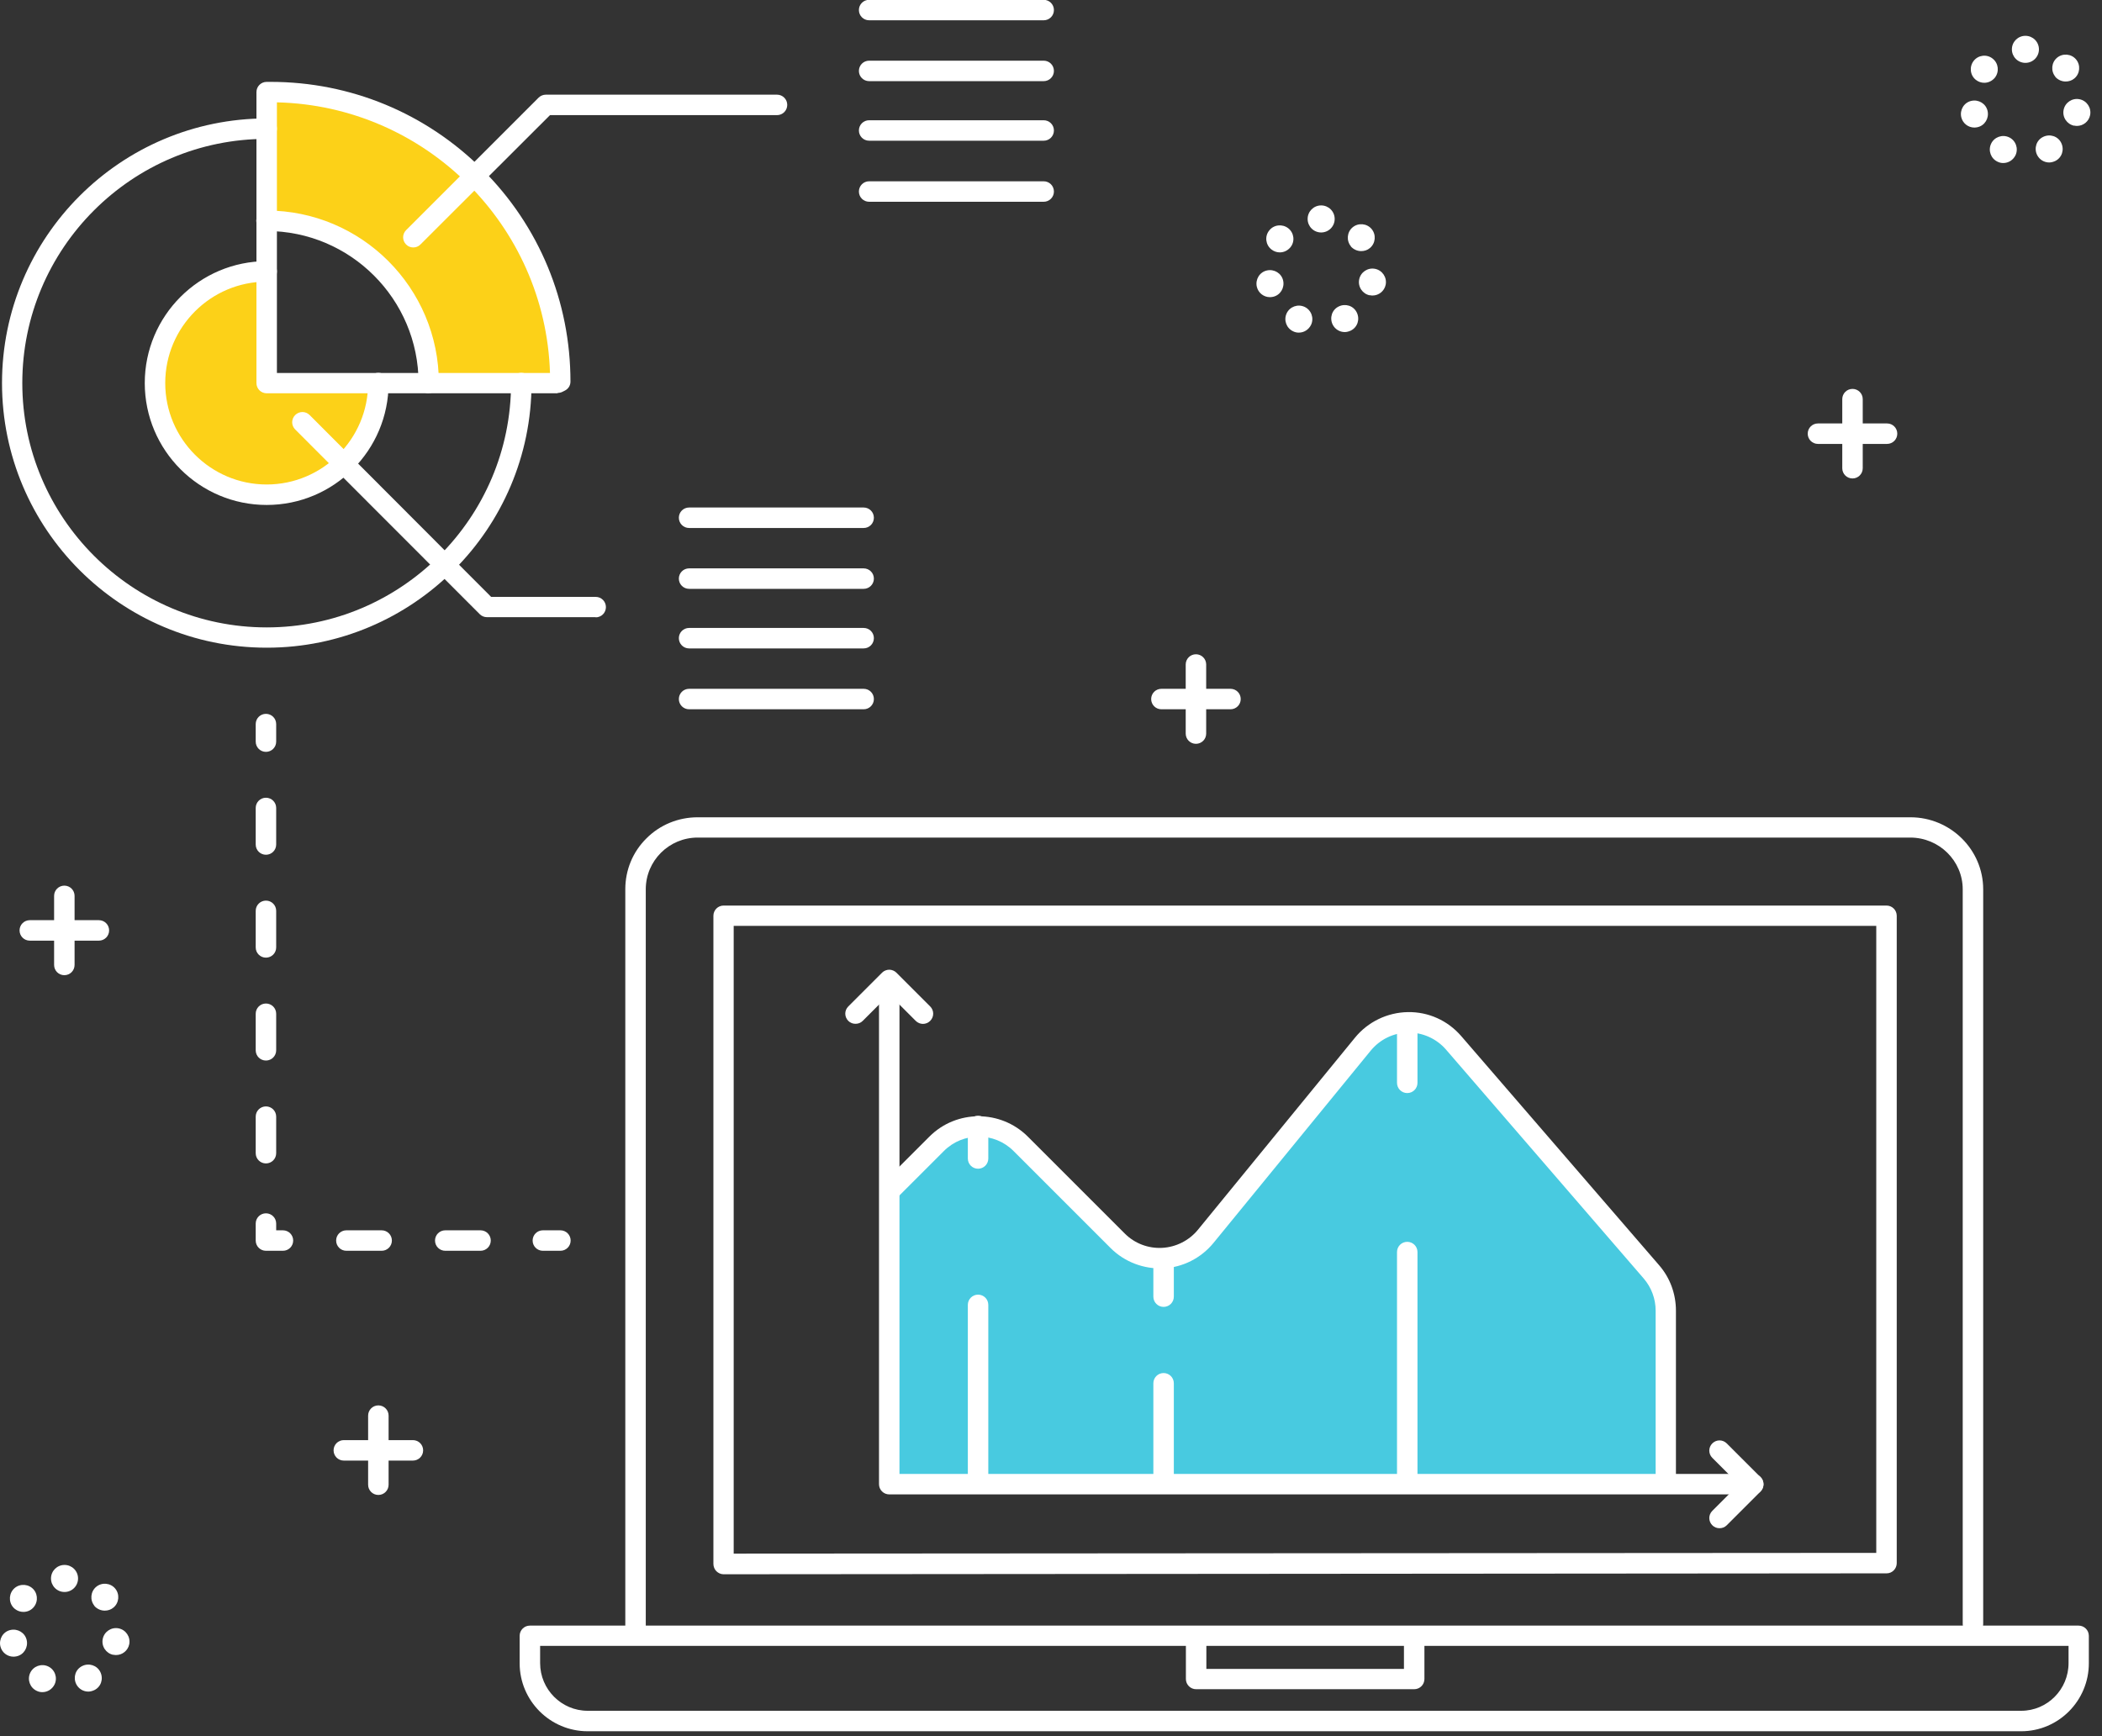 <svg width="115" height="95" viewBox="0 0 115 95" fill="none" xmlns="http://www.w3.org/2000/svg">
<rect x="0" y="0" width="115" height="95" fill="#333333" stroke="none"/>
<g clip-path="url(#clip0_2070_789)">
<path d="M14.79 5.04H14.58V12.07C19.91 12.45 22.8 15.51 23.49 20.96H30.5L30.64 20.89C30.64 12.14 23.54 5.04 14.79 5.04Z" fill="#FCD118"/>
<path d="M14.59 14.85C11.22 14.85 8.48 17.59 8.48 20.96C8.48 24.33 11.22 27.07 14.59 27.07C17.96 27.07 20.7 24.33 20.7 20.96H14.59V14.85Z" fill="#FCD118"/>
<path d="M79.53 57.07C78.21 55.54 75.83 55.58 74.56 57.14L65.96 67.66C64.74 69.15 62.51 69.26 61.15 67.9L55.84 62.59C54.57 61.32 52.52 61.32 51.25 62.59L48.72 65.12L48.66 81.22L91.15 81.11V71.73C91.15 70.95 90.87 70.2 90.36 69.61L79.54 57.08L79.53 57.07Z" fill="#48CAE0"/>
<path d="M110.58 94.73H32.15C30.1 94.73 28.43 93.06 28.43 91.01V89.51C28.43 89.2 28.68 88.95 28.99 88.95H113.72C114.03 88.95 114.28 89.2 114.28 89.51V91.01C114.28 93.06 112.62 94.73 110.58 94.73ZM29.55 90.06V91C29.55 92.44 30.72 93.61 32.15 93.61H110.58C112.01 93.61 113.17 92.44 113.17 91V90.06H29.55Z" fill="white"/>
<path d="M77.36 92.43H65.44C65.13 92.43 64.88 92.18 64.88 91.87V89.54C64.88 89.23 65.13 88.98 65.44 88.98C65.75 88.98 66 89.23 66 89.54V91.32H76.81V89.54C76.81 89.23 77.06 88.98 77.37 88.98C77.68 88.98 77.93 89.23 77.93 89.54V91.87C77.93 92.18 77.68 92.43 77.37 92.43H77.36Z" fill="white"/>
<path d="M34.77 89.8C34.46 89.8 34.21 89.55 34.21 89.24V48.66C34.21 47.6 34.62 46.61 35.37 45.87C36.11 45.13 37.11 44.72 38.17 44.72H104.52C106.71 44.72 108.5 46.49 108.5 48.66V88.87C108.5 89.18 108.25 89.43 107.94 89.43C107.63 89.43 107.38 89.18 107.38 88.87V48.66C107.38 47.1 106.09 45.83 104.51 45.83H38.17C36.6 45.83 35.33 47.1 35.33 48.66V89.24C35.33 89.55 35.08 89.8 34.77 89.8Z" fill="white"/>
<path d="M39.58 86.14C39.43 86.14 39.29 86.07 39.19 85.97C39.09 85.87 39.03 85.72 39.03 85.57V50.11C39.03 49.8 39.28 49.55 39.59 49.55H103.21C103.52 49.55 103.77 49.8 103.77 50.11V85.53C103.77 85.84 103.52 86.09 103.22 86.09L39.6 86.14H39.58ZM40.14 50.66V85.01L102.65 84.97V50.66H40.14Z" fill="white"/>
<path d="M14.59 35.44C6.6 35.44 0.11 28.95 0.11 20.96C0.11 12.97 6.6 6.48 14.59 6.48C14.9 6.48 15.15 6.73 15.15 7.04C15.15 7.35 14.9 7.6 14.59 7.6C7.22 7.59 1.22 13.59 1.22 20.96C1.22 28.33 7.22 34.33 14.59 34.33C21.96 34.33 27.96 28.33 27.96 20.96C27.96 20.65 28.21 20.4 28.52 20.4C28.83 20.4 29.08 20.65 29.08 20.96C29.08 28.94 22.58 35.44 14.6 35.44H14.59Z" fill="white"/>
<path d="M14.59 27.63C10.91 27.63 7.92 24.64 7.92 20.96C7.92 17.28 10.91 14.29 14.59 14.29C14.9 14.29 15.15 14.54 15.15 14.85C15.15 15.16 14.9 15.41 14.59 15.41C11.53 15.41 9.04 17.9 9.04 20.96C9.04 24.02 11.53 26.51 14.59 26.51C17.65 26.51 20.14 24.02 20.14 20.96C20.14 20.65 20.39 20.4 20.7 20.4C21.01 20.4 21.26 20.65 21.26 20.96C21.26 24.64 18.27 27.63 14.59 27.63Z" fill="white"/>
<path d="M30.51 21.52H14.59C14.28 21.52 14.03 21.27 14.03 20.96V5.04C14.03 4.73 14.28 4.48 14.59 4.48H14.8C19.18 4.48 23.3 6.19 26.4 9.28C29.5 12.37 31.21 16.5 31.21 20.88C31.21 21.09 31.1 21.27 30.91 21.37L30.77 21.44C30.69 21.48 30.6 21.5 30.51 21.5V21.52ZM15.15 20.41H30.09C29.84 12.31 23.26 5.79 15.15 5.6V20.41Z" fill="white"/>
<path d="M23.46 21.52C23.15 21.52 22.9 21.27 22.9 20.96C22.9 16.37 19.17 12.64 14.58 12.64C14.27 12.64 14.02 12.39 14.02 12.08C14.02 11.77 14.27 11.52 14.58 11.52C19.78 11.52 24.01 15.75 24.01 20.95C24.01 21.26 23.76 21.51 23.45 21.51L23.46 21.52Z" fill="white"/>
<path d="M22.61 13.54C22.47 13.54 22.33 13.49 22.22 13.38C22 13.16 22 12.81 22.22 12.59L29.47 5.34C29.57 5.24 29.72 5.18 29.86 5.18H42.51C42.82 5.18 43.07 5.43 43.07 5.74C43.07 6.05 42.82 6.3 42.51 6.3H30.09L23 13.38C22.89 13.49 22.75 13.54 22.61 13.54Z" fill="white"/>
<path d="M32.59 33.77H26.64C26.49 33.77 26.35 33.71 26.25 33.61L16.15 23.5C15.93 23.28 15.93 22.93 16.15 22.71C16.37 22.49 16.72 22.49 16.94 22.71L26.87 32.66H32.59C32.9 32.66 33.15 32.91 33.15 33.22C33.15 33.53 32.9 33.78 32.59 33.78V33.77Z" fill="white"/>
<path d="M57.1 1.11H47.55C47.24 1.11 46.99 0.86 46.99 0.55C46.99 0.24 47.24 -0.01 47.55 -0.01H57.1C57.41 -0.01 57.66 0.24 57.66 0.55C57.66 0.86 57.41 1.11 57.1 1.11Z" fill="white"/>
<path d="M57.1 4.44H47.55C47.24 4.44 46.99 4.19 46.99 3.88C46.99 3.57 47.24 3.32 47.55 3.32H57.1C57.41 3.32 57.66 3.57 57.66 3.88C57.66 4.19 57.41 4.44 57.1 4.44Z" fill="white"/>
<path d="M57.1 7.7H47.55C47.24 7.7 46.99 7.45 46.99 7.14C46.99 6.83 47.24 6.58 47.55 6.58H57.1C57.41 6.58 57.66 6.83 57.66 7.14C57.66 7.45 57.41 7.7 57.1 7.7Z" fill="white"/>
<path d="M57.1 11.04H47.55C47.24 11.04 46.99 10.79 46.99 10.48C46.99 10.17 47.24 9.92 47.55 9.92H57.1C57.41 9.92 57.66 10.17 57.66 10.48C57.66 10.79 57.41 11.04 57.1 11.04Z" fill="white"/>
<path d="M47.25 28.89H37.7C37.39 28.89 37.14 28.64 37.14 28.33C37.14 28.02 37.39 27.77 37.7 27.77H47.25C47.56 27.77 47.81 28.02 47.81 28.33C47.81 28.64 47.56 28.89 47.25 28.89Z" fill="white"/>
<path d="M47.25 32.22H37.7C37.39 32.22 37.14 31.97 37.14 31.66C37.14 31.35 37.39 31.1 37.7 31.1H47.25C47.56 31.1 47.81 31.35 47.81 31.66C47.81 31.97 47.56 32.22 47.25 32.22Z" fill="white"/>
<path d="M47.25 35.48H37.7C37.39 35.48 37.14 35.23 37.14 34.92C37.14 34.61 37.39 34.36 37.7 34.36H47.25C47.56 34.36 47.81 34.61 47.81 34.92C47.81 35.23 47.56 35.48 47.25 35.48Z" fill="white"/>
<path d="M47.25 38.81H37.7C37.39 38.81 37.14 38.56 37.14 38.25C37.14 37.94 37.39 37.69 37.7 37.69H47.25C47.56 37.69 47.81 37.94 47.81 38.25C47.81 38.56 47.56 38.81 47.25 38.81Z" fill="white"/>
<path d="M95.92 81.77H48.65C48.34 81.77 48.09 81.52 48.09 81.21V54.54C48.09 54.23 48.34 53.98 48.65 53.98C48.96 53.98 49.21 54.23 49.21 54.54V80.65H95.92C96.23 80.65 96.48 80.9 96.48 81.21C96.48 81.52 96.23 81.77 95.92 81.77Z" fill="white"/>
<path d="M91.14 81.66C90.83 81.66 90.58 81.41 90.58 81.1V71.72C90.58 71.07 90.35 70.45 89.93 69.96L79.11 57.43C78.59 56.83 77.83 56.49 77.04 56.5C76.24 56.51 75.5 56.87 74.99 57.49L66.39 68.01C65.71 68.84 64.71 69.35 63.64 69.4C62.57 69.45 61.52 69.05 60.76 68.29L55.45 62.98C54.4 61.93 52.69 61.93 51.64 62.98L49.11 65.51C48.89 65.73 48.54 65.73 48.32 65.51C48.1 65.29 48.1 64.94 48.32 64.72L50.85 62.19C52.33 60.71 54.74 60.71 56.23 62.19L61.54 67.5C62.08 68.04 62.82 68.32 63.58 68.28C64.34 68.24 65.05 67.88 65.53 67.3L74.13 56.78C74.84 55.91 75.9 55.4 77.02 55.38C78.15 55.36 79.21 55.84 79.95 56.7L90.77 69.23C91.37 69.92 91.69 70.8 91.69 71.72V81.1C91.69 81.41 91.44 81.66 91.13 81.66H91.14Z" fill="white"/>
<path d="M46.8 56.02C46.66 56.02 46.52 55.97 46.41 55.86C46.19 55.64 46.19 55.29 46.41 55.07L48.26 53.22C48.36 53.12 48.51 53.06 48.65 53.06C48.79 53.06 48.94 53.12 49.04 53.22L50.89 55.07C51.11 55.29 51.11 55.64 50.89 55.86C50.67 56.08 50.32 56.08 50.1 55.86L48.65 54.41L47.2 55.86C47.09 55.97 46.95 56.02 46.81 56.02H46.8Z" fill="white"/>
<path d="M94.07 83.62C93.93 83.62 93.79 83.57 93.68 83.46C93.46 83.24 93.46 82.89 93.68 82.67L95.13 81.22L93.68 79.77C93.46 79.55 93.46 79.2 93.68 78.98C93.9 78.76 94.25 78.76 94.47 78.98L96.32 80.83C96.42 80.93 96.48 81.08 96.48 81.22C96.48 81.36 96.42 81.51 96.32 81.61L94.47 83.46C94.36 83.57 94.22 83.62 94.08 83.62H94.07Z" fill="white"/>
<path d="M63.66 81.66C63.35 81.66 63.1 81.41 63.1 81.1V75.69C63.1 75.38 63.35 75.13 63.66 75.13C63.97 75.13 64.22 75.38 64.22 75.69V81.1C64.22 81.41 63.97 81.66 63.66 81.66Z" fill="white"/>
<path d="M76.99 81.66C76.68 81.66 76.43 81.41 76.43 81.1V68.51C76.43 68.2 76.68 67.95 76.99 67.95C77.3 67.95 77.55 68.2 77.55 68.51V81.1C77.55 81.41 77.3 81.66 76.99 81.66Z" fill="white"/>
<path d="M53.51 81.66C53.2 81.66 52.95 81.41 52.95 81.1V71.4C52.95 71.09 53.2 70.84 53.51 70.84C53.82 70.84 54.07 71.09 54.07 71.4V81.1C54.07 81.41 53.82 81.66 53.51 81.66Z" fill="white"/>
<path d="M76.99 59.81C76.68 59.81 76.43 59.56 76.43 59.25V56.07C76.43 55.76 76.68 55.51 76.99 55.51C77.3 55.51 77.55 55.76 77.55 56.07V59.25C77.55 59.56 77.3 59.81 76.99 59.81Z" fill="white"/>
<path d="M53.51 63.95C53.2 63.95 52.95 63.7 52.95 63.39V61.61C52.95 61.3 53.2 61.05 53.51 61.05C53.82 61.05 54.07 61.3 54.07 61.61V63.39C54.07 63.7 53.82 63.95 53.51 63.95Z" fill="white"/>
<path d="M63.66 71.51C63.35 71.51 63.1 71.26 63.1 70.95V69.25C63.1 68.94 63.35 68.69 63.66 68.69C63.97 68.69 64.22 68.94 64.22 69.25V70.95C64.22 71.26 63.97 71.51 63.66 71.51Z" fill="white"/>
<path d="M14.55 41.14C14.24 41.14 13.99 40.89 13.99 40.58V39.62C13.99 39.31 14.24 39.06 14.55 39.06C14.86 39.06 15.11 39.31 15.11 39.62V40.58C15.11 40.89 14.86 41.14 14.55 41.14Z" fill="white"/>
<path d="M14.55 63.66C14.24 63.66 13.99 63.41 13.99 63.1V61.1C13.99 60.79 14.24 60.54 14.55 60.54C14.86 60.54 15.11 60.79 15.11 61.1V63.1C15.11 63.41 14.86 63.66 14.55 63.66ZM14.55 58.03C14.24 58.03 13.99 57.78 13.99 57.47V55.47C13.99 55.16 14.24 54.91 14.55 54.91C14.86 54.91 15.11 55.16 15.11 55.47V57.47C15.11 57.78 14.86 58.03 14.55 58.03ZM14.55 52.4C14.24 52.4 13.99 52.15 13.99 51.84V49.84C13.99 49.53 14.24 49.28 14.55 49.28C14.86 49.28 15.11 49.53 15.11 49.84V51.84C15.11 52.15 14.86 52.4 14.55 52.4ZM14.55 46.77C14.24 46.77 13.99 46.52 13.99 46.21V44.21C13.99 43.9 14.24 43.65 14.55 43.65C14.86 43.65 15.11 43.9 15.11 44.21V46.21C15.11 46.52 14.86 46.77 14.55 46.77Z" fill="white"/>
<path d="M15.48 68.44H14.55C14.24 68.44 13.99 68.19 13.99 67.88V66.95C13.99 66.64 14.24 66.39 14.55 66.39C14.86 66.39 15.11 66.64 15.11 66.95V67.32H15.48C15.79 67.32 16.04 67.57 16.04 67.88C16.04 68.19 15.79 68.44 15.48 68.44Z" fill="white"/>
<path d="M26.29 68.44H24.36C24.05 68.44 23.8 68.19 23.8 67.88C23.8 67.57 24.05 67.32 24.36 67.32H26.29C26.6 67.32 26.85 67.57 26.85 67.88C26.85 68.19 26.6 68.44 26.29 68.44ZM20.88 68.44H18.95C18.64 68.44 18.39 68.19 18.39 67.88C18.39 67.57 18.64 67.32 18.95 67.32H20.88C21.19 67.32 21.44 67.57 21.44 67.88C21.44 68.19 21.19 68.44 20.88 68.44Z" fill="white"/>
<path d="M30.66 68.44H29.7C29.39 68.44 29.14 68.19 29.14 67.88C29.14 67.57 29.39 67.32 29.7 67.32H30.66C30.97 67.32 31.22 67.57 31.22 67.88C31.22 68.19 30.97 68.44 30.66 68.44Z" fill="white"/>
<path d="M109.29 8.85C108.92 8.68 108.76 8.24 108.93 7.87C109.1 7.5 109.54 7.34 109.91 7.51C110.28 7.68 110.44 8.12 110.27 8.49C110.14 8.76 109.88 8.92 109.6 8.92C109.49 8.92 109.39 8.9 109.29 8.85ZM111.45 8.48C111.27 8.11 111.41 7.67 111.78 7.49C112.15 7.31 112.59 7.45 112.77 7.82C112.95 8.19 112.81 8.63 112.44 8.81C112.33 8.86 112.22 8.89 112.11 8.89C111.84 8.89 111.58 8.74 111.45 8.48ZM107.3 6.41C107.21 6.01 107.45 5.61 107.85 5.52C108.25 5.43 108.65 5.67 108.74 6.07C108.83 6.47 108.59 6.87 108.19 6.96C108.13 6.97 108.08 6.98 108.02 6.98C107.68 6.98 107.38 6.75 107.3 6.41ZM113.48 6.88C113.08 6.8 112.82 6.41 112.9 6.01C112.98 5.61 113.37 5.35 113.77 5.43C114.17 5.51 114.43 5.9 114.35 6.3C114.28 6.65 113.97 6.89 113.63 6.89C113.63 6.89 113.53 6.89 113.48 6.87V6.88ZM108.1 4.37C107.78 4.12 107.73 3.65 107.98 3.33C108.23 3.01 108.7 2.95 109.02 3.21C109.34 3.46 109.39 3.93 109.14 4.25C108.99 4.43 108.78 4.53 108.56 4.53C108.4 4.53 108.24 4.48 108.1 4.37ZM112.45 4.2C112.19 3.89 112.23 3.42 112.54 3.16C112.85 2.9 113.32 2.94 113.58 3.25C113.84 3.56 113.8 4.03 113.49 4.29C113.35 4.41 113.18 4.46 113.01 4.46C112.8 4.46 112.59 4.37 112.44 4.2H112.45ZM110.07 2.7C110.07 2.29 110.4 1.96 110.81 1.96C111.22 1.96 111.55 2.29 111.55 2.7C111.55 3.11 111.22 3.44 110.81 3.44C110.4 3.44 110.07 3.11 110.07 2.7Z" fill="white"/>
<path d="M70.75 18.13C70.38 17.96 70.22 17.52 70.39 17.15C70.56 16.78 71 16.62 71.37 16.79C71.74 16.96 71.9 17.4 71.73 17.77C71.6 18.04 71.34 18.2 71.06 18.2C70.95 18.2 70.85 18.18 70.75 18.13ZM72.91 17.76C72.73 17.39 72.87 16.95 73.24 16.77C73.61 16.59 74.05 16.73 74.23 17.1C74.41 17.47 74.27 17.91 73.9 18.09C73.79 18.14 73.68 18.17 73.57 18.17C73.3 18.17 73.04 18.02 72.91 17.76ZM68.76 15.69C68.67 15.29 68.91 14.89 69.31 14.8C69.71 14.71 70.11 14.95 70.2 15.35C70.29 15.75 70.05 16.15 69.65 16.24C69.59 16.25 69.54 16.26 69.48 16.26C69.14 16.26 68.84 16.03 68.76 15.69ZM74.94 16.16C74.54 16.08 74.28 15.69 74.36 15.29C74.44 14.89 74.83 14.63 75.23 14.71C75.63 14.79 75.89 15.18 75.81 15.58C75.74 15.93 75.43 16.17 75.09 16.17C75.09 16.17 74.99 16.17 74.94 16.15V16.16ZM69.56 13.65C69.24 13.4 69.18 12.93 69.44 12.61C69.69 12.29 70.16 12.24 70.48 12.49C70.8 12.74 70.86 13.21 70.6 13.53C70.45 13.71 70.24 13.81 70.02 13.81C69.86 13.81 69.7 13.76 69.56 13.65ZM73.91 13.48C73.65 13.17 73.69 12.7 74 12.44C74.31 12.18 74.78 12.22 75.04 12.53C75.3 12.84 75.26 13.31 74.95 13.57C74.81 13.69 74.64 13.74 74.47 13.74C74.26 13.74 74.05 13.65 73.9 13.48H73.91ZM71.54 11.98C71.54 11.57 71.87 11.24 72.28 11.24C72.69 11.24 73.02 11.57 73.02 11.98C73.02 12.39 72.69 12.72 72.28 12.72C71.87 12.72 71.54 12.39 71.54 11.98Z" fill="white"/>
<path d="M2.01 92.52C1.64 92.35 1.48 91.91 1.65 91.54C1.82 91.17 2.26 91.01 2.63 91.18C3 91.35 3.16 91.79 2.99 92.16C2.86 92.43 2.6 92.59 2.32 92.59C2.21 92.59 2.11 92.57 2.01 92.52ZM4.17 92.15C3.99 91.78 4.13 91.34 4.5 91.16C4.86 90.98 5.31 91.12 5.49 91.49C5.67 91.86 5.53 92.3 5.16 92.48C5.05 92.53 4.94 92.56 4.83 92.56C4.56 92.56 4.3 92.41 4.17 92.15ZM0.02 90.08C-0.07 89.68 0.17 89.28 0.57 89.19C0.97 89.1 1.37 89.34 1.46 89.74C1.55 90.14 1.31 90.54 0.91 90.63C0.85 90.64 0.8 90.65 0.74 90.65C0.4 90.65 0.1 90.42 0.02 90.08ZM6.2 90.55C5.8 90.47 5.54 90.08 5.62 89.68C5.7 89.28 6.09 89.02 6.49 89.1C6.89 89.18 7.15 89.57 7.07 89.97C7 90.32 6.69 90.56 6.35 90.56C6.35 90.56 6.25 90.56 6.2 90.54V90.55ZM0.82 88.04C0.5 87.79 0.45 87.32 0.7 87C0.95 86.68 1.42 86.63 1.74 86.88C2.06 87.13 2.11 87.6 1.86 87.92C1.71 88.11 1.5 88.2 1.28 88.2C1.12 88.2 0.96 88.15 0.82 88.04ZM5.17 87.87C4.91 87.56 4.95 87.09 5.26 86.83C5.57 86.57 6.04 86.61 6.3 86.92C6.56 87.23 6.52 87.7 6.21 87.96C6.07 88.08 5.9 88.13 5.73 88.13C5.52 88.13 5.31 88.04 5.16 87.87H5.17ZM2.79 86.37C2.79 85.96 3.12 85.63 3.53 85.63C3.94 85.63 4.27 85.96 4.27 86.37C4.27 86.78 3.94 87.11 3.53 87.11C3.12 87.11 2.79 86.78 2.79 86.37Z" fill="white"/>
<path d="M101.35 26.18C101.04 26.18 100.79 25.93 100.79 25.62V21.84C100.79 21.53 101.04 21.28 101.35 21.28C101.66 21.28 101.91 21.53 101.91 21.84V25.62C101.91 25.93 101.66 26.18 101.35 26.18Z" fill="white"/>
<path d="M103.24 24.29H99.46C99.15 24.29 98.9 24.04 98.9 23.73C98.9 23.42 99.15 23.17 99.46 23.17H103.24C103.55 23.17 103.8 23.42 103.8 23.73C103.8 24.04 103.55 24.29 103.24 24.29Z" fill="white"/>
<path d="M65.43 40.7C65.12 40.7 64.87 40.45 64.87 40.14V36.36C64.87 36.05 65.12 35.8 65.43 35.8C65.74 35.8 65.99 36.05 65.99 36.36V40.14C65.99 40.45 65.74 40.7 65.43 40.7Z" fill="white"/>
<path d="M67.32 38.81H63.54C63.23 38.81 62.98 38.56 62.98 38.25C62.98 37.94 63.23 37.69 63.54 37.69H67.32C67.63 37.69 67.88 37.94 67.88 38.25C67.88 38.56 67.63 38.81 67.32 38.81Z" fill="white"/>
<path d="M20.7 81.8C20.39 81.8 20.14 81.55 20.14 81.24V77.46C20.14 77.15 20.39 76.9 20.7 76.9C21.01 76.9 21.26 77.15 21.26 77.46V81.24C21.26 81.55 21.01 81.8 20.7 81.8Z" fill="white"/>
<path d="M22.59 79.92H18.81C18.5 79.92 18.25 79.67 18.25 79.36C18.25 79.05 18.5 78.8 18.81 78.8H22.59C22.9 78.8 23.15 79.05 23.15 79.36C23.15 79.67 22.9 79.92 22.59 79.92Z" fill="white"/>
<path d="M3.52 53.36C3.21 53.36 2.96 53.11 2.96 52.8V49.02C2.96 48.71 3.21 48.46 3.52 48.46C3.83 48.46 4.08 48.71 4.08 49.02V52.8C4.08 53.11 3.83 53.36 3.52 53.36Z" fill="white"/>
<path d="M5.4 51.47H1.63C1.32 51.47 1.07 51.22 1.07 50.91C1.07 50.6 1.32 50.35 1.63 50.35H5.41C5.72 50.35 5.97 50.6 5.97 50.91C5.97 51.22 5.72 51.47 5.41 51.47H5.4Z" fill="white"/>
</g>
<defs>
<clipPath id="clip0_2070_789">
<rect width="114.37" height="94.73" fill="white"/>
</clipPath>
</defs>
</svg>
